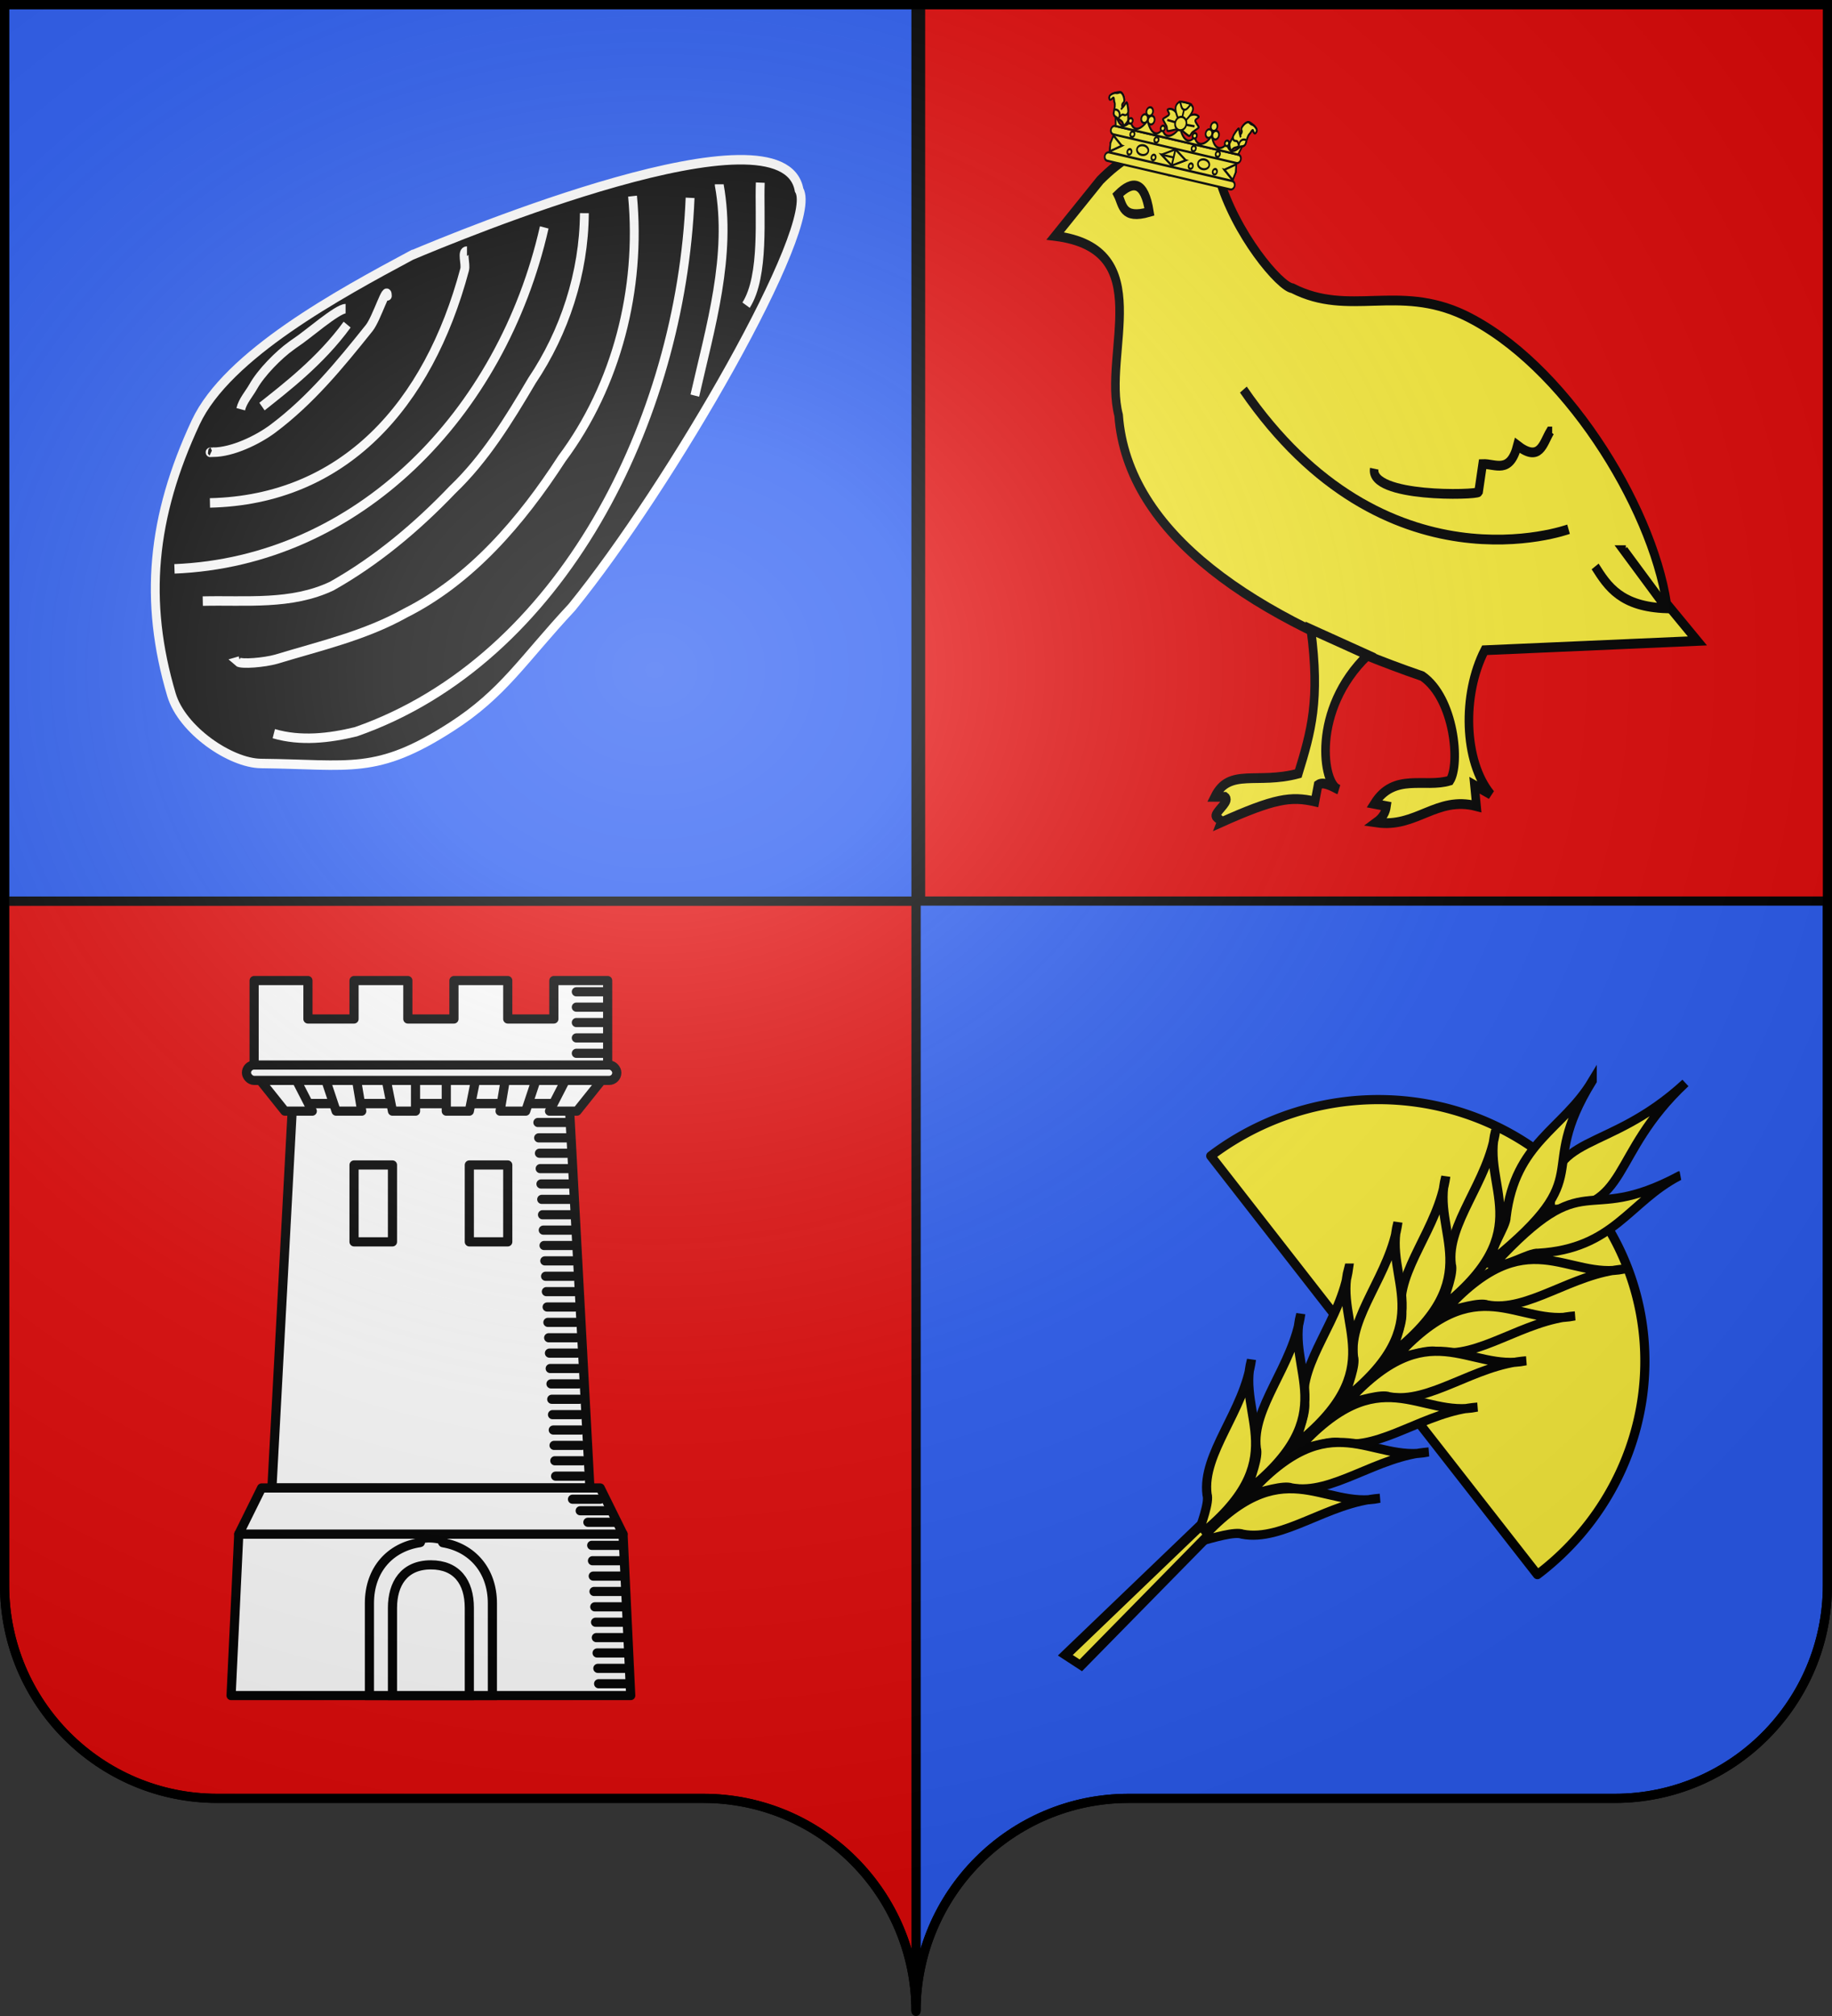 <svg xmlns="http://www.w3.org/2000/svg" xmlns:xlink="http://www.w3.org/1999/xlink" width="600" height="660" version="1.0"><rect width="100%" height="100%" fill="#333333" stroke="none"/><desc>Flag of Canton of Valais (Wallis)</desc><defs><radialGradient xlink:href="#a" id="j" cx="285.186" cy="200.448" r="300" fx="285.186" fy="200.448" gradientTransform="matrix(1.551 0 0 1.35 -227.894 -51.264)" gradientUnits="userSpaceOnUse"/><linearGradient id="a"><stop offset="0" style="stop-color:white;stop-opacity:.314"/><stop offset=".19" style="stop-color:white;stop-opacity:.251"/><stop offset=".6" style="stop-color:#6b6b6b;stop-opacity:.125"/><stop offset="1" style="stop-color:black;stop-opacity:.125"/></linearGradient></defs><g style="opacity:1;display:inline"><path d="M301.5 1.5V295H600V1.5Z" style="display:inline;overflow:visible;visibility:visible;opacity:1;fill:#e20909;fill-opacity:1;fill-rule:nonzero;stroke:#000;stroke-width:3;stroke-linecap:butt;stroke-linejoin:miter;stroke-miterlimit:4;stroke-dasharray:none;stroke-dashoffset:0;stroke-opacity:1;marker:none;marker-start:none;marker-mid:none;marker-end:none"/><path d="M300 295v363.5c0-38.504 31.21-69.75 69.656-69.75h159.188c38.447 0 69.656-31.246 69.656-69.75V295z" style="opacity:1;fill:#2b5df2;fill-opacity:1;fill-rule:nonzero;stroke:#000;stroke-width:3;stroke-linecap:butt;stroke-linejoin:miter;marker:none;marker-start:none;marker-mid:none;marker-end:none;stroke-miterlimit:4;stroke-dasharray:none;stroke-dashoffset:0;stroke-opacity:1;visibility:visible;display:inline;overflow:visible"/><path d="M1.5 295v224c0 38.504 31.21 69.75 69.656 69.75h159.188c38.447 0 69.656 31.246 69.656 69.75V295z" style="opacity:1;fill:#e20909;fill-opacity:1;fill-rule:nonzero;stroke:#000;stroke-width:3;stroke-linecap:butt;stroke-linejoin:miter;marker:none;marker-start:none;marker-mid:none;marker-end:none;stroke-miterlimit:4;stroke-dasharray:none;stroke-dashoffset:0;stroke-opacity:1;visibility:visible;display:inline;overflow:visible"/><path d="M1.5 1.5V295H300V1.5z" style="opacity:1;fill:#2b5df2;fill-opacity:1;fill-rule:nonzero;stroke:#000;stroke-width:3;stroke-linecap:butt;stroke-linejoin:miter;marker:none;marker-start:none;marker-mid:none;marker-end:none;stroke-miterlimit:4;stroke-dasharray:none;stroke-dashoffset:0;stroke-opacity:1;visibility:visible;display:inline;overflow:visible"/><g style="fill:#fcef3c;stroke:#000;stroke-width:3;stroke-miterlimit:4;stroke-dasharray:none;stroke-opacity:1"><g style="display:inline;fill:#fcef3c;stroke:#000;stroke-width:3;stroke-miterlimit:4;stroke-dasharray:none;stroke-opacity:1"><g style="display:inline;fill:#fcef3c;fill-opacity:1;stroke:#000;stroke-width:4.159;stroke-miterlimit:4;stroke-dasharray:none;stroke-opacity:1"><g style="fill:#fcef3c;fill-opacity:1;stroke:#000;stroke-width:7.578;stroke-miterlimit:4;stroke-dasharray:none;stroke-opacity:1"><path d="M-660.769 4.647c34.904-30.75 69.808-38.942 104.712-2.498 14.466 44.262 53.983 85.294 64.994 86.384 49.947 22.46 93.168-3.465 151.652 20.826 87.614 37.073 165.36 147.073 178.732 223.867l27.081 28.886-187.76 7.222c-20.02 34.231-18.693 86.105 5.417 111.933l-14.443-7.221 1.805 16.248c-35.55-8.172-53.052 17.242-88.464 12.638 5.897-3.8 8.307-8.098 9.027-12.638l-10.832-1.805c17.443-24.51 44.533-12.036 66.8-18.054 9.267-12.635 4.068-63.627-24.305-80.964-147.077-44.55-260.441-109.425-268.167-202.48-14.371-48.48 35.245-128.955-55.967-139.014Z" style="fill:#fcef3c;fill-opacity:1;fill-rule:evenodd;stroke:#000;stroke-width:7.578;stroke-linecap:butt;stroke-linejoin:miter;stroke-miterlimit:4;stroke-dasharray:none;stroke-opacity:1" transform="matrix(.371 0 0 .422 605.478 57.015)"/><path d="M-534.392 167.132c125.218 160.353 287.055 108.322 287.055 108.322" style="fill:#fcef3c;fill-opacity:1;fill-rule:evenodd;stroke:#000;stroke-width:7.578;stroke-linecap:butt;stroke-linejoin:miter;stroke-miterlimit:4;stroke-dasharray:none;stroke-opacity:1" transform="matrix(.371 0 0 .422 605.478 57.015)"/><path d="M-418.848 228.514c-4.223 22.686 90.581 20.543 92.074 18.054l3.611-21.664c11.108-.428 24.043 8.281 30.692-14.443 19.936 13.569 22.61-1.634 28.886-10.833h1.805M-223.867 304.34c11.275 15.727 22.926 31.265 63.188 32.497l-37.913-45.134h1.806M-474.815 353.086c8.289 55.057.295 79.283-11.114 111.933-36.7 8.624-60.931-4.65-73.739 18.054h9.027c4.706 2.86-5.335 9.096-7.918 13.899-1.37 2.55 5.352 3.497 4.308 5.96 47.449-18.685 61.831-20.502 83.047-16.248l2.78-12.912c4.517-2.801 11.39.68 18.055 3.611-13.927-3.577-24.423-61.736 25.827-104.297zM-645.157 15.955c13.232-11.4 23.454-10.76 27.809 13.349-24.116 6.155-23.315-5.488-27.809-13.349z" style="fill:#fcef3c;fill-opacity:1;fill-rule:evenodd;stroke:#000;stroke-width:7.578;stroke-linecap:butt;stroke-linejoin:miter;stroke-miterlimit:4;stroke-dasharray:none;stroke-opacity:1" transform="matrix(.371 0 0 .422 605.478 57.015)"/></g></g></g></g><g style="stroke:#000;stroke-opacity:1;stroke-width:3;stroke-miterlimit:4;stroke-dasharray:none"><g style="stroke:#000;stroke-opacity:1;stroke-width:3;stroke-miterlimit:4;stroke-dasharray:none"><g style="stroke:#000;stroke-opacity:1;stroke-width:1.192;stroke-miterlimit:4;stroke-dasharray:none" transform="matrix(2.517 0 0 2.517 -118.056 156.33)"><path d="m84.972 81.428-2.687 50h41.375l-2.688-50z" style="fill:#fff;fill-rule:evenodd;stroke:#000;stroke-width:1.192;stroke-linecap:butt;stroke-linejoin:miter;stroke-miterlimit:4;stroke-opacity:1;stroke-dasharray:none"/><path d="m77.972 137.428-1 21h52l-1-21z" style="fill:#fff;fill-rule:evenodd;stroke:#000;stroke-width:1.192;stroke-linecap:butt;stroke-linejoin:round;stroke-miterlimit:4;stroke-opacity:1;stroke-dasharray:none"/><path d="M79.972 65.428v12h46v-12h-7v5h-6v-5h-7v5h-6v-5h-7v5h-6v-5z" style="fill:#fff;fill-opacity:1;fill-rule:evenodd;stroke:#000;stroke-width:1.192;stroke-linecap:round;stroke-linejoin:round;stroke-miterlimit:4;stroke-opacity:1;stroke-dasharray:none;stroke-dashoffset:0"/><path d="m79.972 77.428 5 3.988h36l5-3.988z" style="fill:#fff;fill-opacity:1;fill-rule:evenodd;stroke:#000;stroke-width:1.192;stroke-linecap:round;stroke-linejoin:round;stroke-miterlimit:4;stroke-opacity:1;stroke-dasharray:none"/><path id="b" d="m79.972 77.416 4 5h3.566l-2.566-5z" style="fill:#fff;fill-rule:evenodd;stroke:#000;stroke-width:1.192;stroke-linecap:round;stroke-linejoin:round;stroke-miterlimit:4;stroke-opacity:1;stroke-dasharray:none"/><use xlink:href="#b" width="1" height="1" style="stroke:#000;stroke-opacity:1;stroke-width:1.192;stroke-miterlimit:4;stroke-dasharray:none" transform="matrix(-1 0 0 1 205.945 0)"/><path id="c" d="m88.972 77.416 1.667 5h3.333l-.833-5z" style="fill:#fff;fill-rule:evenodd;stroke:#000;stroke-width:1.192;stroke-linecap:round;stroke-linejoin:round;stroke-miterlimit:4;stroke-opacity:1;stroke-dasharray:none"/><use xlink:href="#c" width="1" height="1" style="stroke:#000;stroke-opacity:1;stroke-width:1.192;stroke-miterlimit:4;stroke-dasharray:none" transform="matrix(-1 0 0 1 205.945 0)"/><path id="d" d="M96.972 77.416h4v5h-3z" style="fill:#fff;fill-rule:evenodd;stroke:#000;stroke-width:1.192;stroke-linecap:butt;stroke-linejoin:round;stroke-miterlimit:4;stroke-opacity:1;stroke-dasharray:none"/><use xlink:href="#d" width="1" height="1" style="stroke:#000;stroke-opacity:1;stroke-width:1.192;stroke-miterlimit:4;stroke-dasharray:none" transform="matrix(-1 0 0 1 205.945 0)"/><rect width="48.191" height="2" x="78.972" y="76.416" ry="1" style="fill:#fff;fill-opacity:1;fill-rule:evenodd;stroke:#000;stroke-width:1.192;stroke-linecap:round;stroke-linejoin:round;stroke-miterlimit:4;stroke-opacity:1;stroke-dasharray:none;stroke-dashoffset:0"/><path id="e" d="M92.972 89.416h5v10h-5z" style="fill:#fff;fill-opacity:1;fill-rule:evenodd;stroke:#000;stroke-width:1.192;stroke-linecap:round;stroke-linejoin:round;stroke-miterlimit:4;stroke-opacity:1;stroke-dasharray:none;stroke-dashoffset:0"/><use xlink:href="#e" width="1" height="1" x="15" style="stroke:#000;stroke-opacity:1;stroke-width:1.192;stroke-miterlimit:4;stroke-dasharray:none"/><path id="f" d="M121.898 66.89h3.6" style="fill:none;stroke:#000;stroke-width:1.192;stroke-linecap:round;stroke-linejoin:miter;stroke-opacity:1;stroke-miterlimit:4;stroke-dasharray:none"/><use xlink:href="#f" width="1" height="1" y="2" style="stroke:#000;stroke-opacity:1;stroke-width:1.192;stroke-miterlimit:4;stroke-dasharray:none"/><use xlink:href="#f" width="1" height="1" y="4" style="stroke:#000;stroke-opacity:1;stroke-width:1.192;stroke-miterlimit:4;stroke-dasharray:none"/><use xlink:href="#f" width="1" height="1" y="6" style="stroke:#000;stroke-opacity:1;stroke-width:1.192;stroke-miterlimit:4;stroke-dasharray:none"/><use xlink:href="#f" width="1" height="1" y="8" style="stroke:#000;stroke-opacity:1;stroke-width:1.192;stroke-miterlimit:4;stroke-dasharray:none"/><path d="M101.556 138.084c-.194.016.203.42.014.449-3.865.574-6.598 3.485-6.598 7.895v12h16v-12c0-4.293-2.659-7.255-6.44-7.878-.127-.02.11-.386-.02-.401-1.131-.231-1.977-.34-2.955-.065z" style="fill:#fff;fill-opacity:1;fill-rule:evenodd;stroke:#000;stroke-width:1.192;stroke-miterlimit:4;stroke-opacity:1;stroke-dasharray:none"/><path d="M97.972 147.022v11.406h10v-11.406c0-3.372-1.648-5.592-5-5.594-3.5 0-5 2.478-5 5.594z" style="fill:#fff;fill-opacity:1;fill-rule:evenodd;stroke:#000;stroke-width:1.192;stroke-miterlimit:4;stroke-opacity:1;stroke-dasharray:none"/><g id="h" style="stroke:#000;stroke-opacity:1;stroke-width:1.192;stroke-miterlimit:4;stroke-dasharray:none" transform="translate(-262.028 -409.947)"><use xlink:href="#f" id="g" width="1" height="1" x="-5" y="17" style="stroke:#000;stroke-opacity:1;stroke-width:1.192;stroke-miterlimit:4;stroke-dasharray:none" transform="translate(262.028 409.947)"/><use xlink:href="#g" width="1" height="1" x=".1" y="2" style="stroke:#000;stroke-opacity:1;stroke-width:1.192;stroke-miterlimit:4;stroke-dasharray:none"/><use xlink:href="#g" width="1" height="1" x=".2" y="4" style="stroke:#000;stroke-opacity:1;stroke-width:1.192;stroke-miterlimit:4;stroke-dasharray:none"/><use xlink:href="#g" width="1" height="1" x=".3" y="6" style="stroke:#000;stroke-opacity:1;stroke-width:1.192;stroke-miterlimit:4;stroke-dasharray:none"/><use xlink:href="#g" width="1" height="1" x=".4" y="8" style="stroke:#000;stroke-opacity:1;stroke-width:1.192;stroke-miterlimit:4;stroke-dasharray:none"/></g><use xlink:href="#h" width="1" height="1" x=".5" y="10" style="stroke:#000;stroke-opacity:1;stroke-width:1.192;stroke-miterlimit:4;stroke-dasharray:none"/><use xlink:href="#h" width="1" height="1" x="1" y="20" style="stroke:#000;stroke-opacity:1;stroke-width:1.192;stroke-miterlimit:4;stroke-dasharray:none"/><use xlink:href="#h" width="1" height="1" x="1.5" y="30" style="stroke:#000;stroke-opacity:1;stroke-width:1.192;stroke-miterlimit:4;stroke-dasharray:none"/><use xlink:href="#h" width="1" height="1" x="2" y="40" style="stroke:#000;stroke-opacity:1;stroke-width:1.192;stroke-miterlimit:4;stroke-dasharray:none"/><path d="m80.941 131.428-2.969 6h50l-2.968-6H80.94" style="fill:#fff;fill-rule:evenodd;stroke:#000;stroke-width:1.192;stroke-linecap:round;stroke-linejoin:round;stroke-miterlimit:4;stroke-opacity:1;stroke-dasharray:none"/><use xlink:href="#h" width="1" height="1" x="7" y="55" style="stroke:#000;stroke-opacity:1;stroke-width:1.192;stroke-miterlimit:4;stroke-dasharray:none"/><use xlink:href="#h" width="1" height="1" x="7.5" y="65" style="stroke:#000;stroke-opacity:1;stroke-width:1.192;stroke-miterlimit:4;stroke-dasharray:none"/><use xlink:href="#f" id="i" width="1" height="1" x="-.5" y="66" style="stroke:#000;stroke-opacity:1;stroke-width:1.192;stroke-miterlimit:4;stroke-dasharray:none"/><use xlink:href="#i" width="1" height="1" x="1" y="1.5" style="stroke:#000;stroke-opacity:1;stroke-width:1.192;stroke-miterlimit:4;stroke-dasharray:none"/><use xlink:href="#i" width="1" height="1" x="2" y="3" style="stroke:#000;stroke-opacity:1;stroke-width:1.192;stroke-miterlimit:4;stroke-dasharray:none"/></g></g></g><path d="M-204.593 357.364a88.931 86.726 0 0 1 54.852-164.998l-27.386 82.511z" style="fill:#fcef3c;fill-opacity:1;stroke:#000;stroke-width:3;stroke-linecap:round;stroke-linejoin:round;stroke-miterlimit:4;stroke-opacity:1;stroke-dasharray:none" transform="scale(-1 1)rotate(19.582 -812.237 -429.672)"/><g style="stroke:#000;stroke-opacity:1;stroke-width:3;stroke-miterlimit:4;stroke-dasharray:none"><g style="display:inline;stroke:#000;stroke-opacity:1;stroke-width:3;stroke-miterlimit:4;stroke-dasharray:none"><g style="fill:#fcef3c;fill-opacity:1;stroke:#000;stroke-width:3.343;stroke-miterlimit:4;stroke-opacity:1;stroke-dasharray:none;display:inline"><g style="fill:#fcef3c;fill-opacity:1;stroke:#000;stroke-width:2.569;stroke-miterlimit:4;stroke-opacity:1;stroke-dasharray:none"><path d="M1236.49 151.036c-19.492 22.086-11.329 38.487-33.552 37.355-1.55-22.515 14.378-16.025 33.552-37.355z" style="fill:#fcef3c;fill-opacity:1;fill-rule:evenodd;stroke:#000;stroke-width:2.569;stroke-linecap:butt;stroke-linejoin:miter;stroke-miterlimit:4;stroke-opacity:1;stroke-dasharray:none;display:inline" transform="matrix(.013 -1.164 -1.172 .062 712.932 1784.454)"/><g style="fill:#fcef3c;fill-opacity:1;stroke:#000;stroke-width:2.569;stroke-miterlimit:4;stroke-opacity:1;stroke-dasharray:none"><path d="M1210.439 152.46c-13.245 27.249 5.454 25.133-22.223 51.588-1.133-3.377 2.916-9.587 2.551-12.342.138-21.16 13.048-25.216 19.672-39.246zM1185.042 167.54c-2.531 16.137 15.772 27.116-9.524 50.397.91-4.095 2.412-9.997 1.461-12.117-2.788-11.344 7.74-23.86 8.063-38.28z" style="fill:#fcef3c;fill-opacity:1;fill-rule:evenodd;stroke:#000;stroke-width:2.569;stroke-linecap:butt;stroke-linejoin:miter;stroke-miterlimit:4;stroke-opacity:1;stroke-dasharray:none;display:inline" transform="matrix(.013 -1.164 -1.172 .062 712.932 1784.454)"/><path d="M1172.578 181.23c-2.53 16.138 15.772 27.117-9.524 50.397.91-4.095 2.412-9.997 1.461-12.117-2.788-11.344 7.74-23.86 8.063-38.28z" style="fill:#fcef3c;fill-opacity:1;fill-rule:evenodd;stroke:#000;stroke-width:2.569;stroke-linecap:butt;stroke-linejoin:miter;stroke-miterlimit:4;stroke-opacity:1;stroke-dasharray:none;display:inline" transform="matrix(.013 -1.164 -1.172 .062 712.932 1784.454)"/><path d="M1160.673 194.722c-2.53 16.138 15.772 27.117-9.524 50.397.91-4.095 2.412-9.997 1.461-12.117-2.788-11.344 7.74-23.86 8.063-38.28z" style="fill:#fcef3c;fill-opacity:1;fill-rule:evenodd;stroke:#000;stroke-width:2.569;stroke-linecap:butt;stroke-linejoin:miter;stroke-miterlimit:4;stroke-opacity:1;stroke-dasharray:none;display:inline" transform="matrix(.013 -1.164 -1.172 .062 712.932 1784.454)"/><path d="M1148.372 208.214c-2.531 16.138 15.772 27.117-9.524 50.397.91-4.095 2.412-9.997 1.46-12.117-2.787-11.344 7.74-23.86 8.064-38.28z" style="fill:#fcef3c;fill-opacity:1;fill-rule:evenodd;stroke:#000;stroke-width:2.569;stroke-linecap:butt;stroke-linejoin:miter;stroke-miterlimit:4;stroke-opacity:1;stroke-dasharray:none;display:inline" transform="matrix(.013 -1.164 -1.172 .062 712.932 1784.454)"/><path d="M1136.467 221.706c-2.531 16.138 15.772 27.117-9.524 50.397.91-4.095 2.412-9.997 1.461-12.117-2.788-11.344 7.74-23.86 8.063-38.28z" style="fill:#fcef3c;fill-opacity:1;fill-rule:evenodd;stroke:#000;stroke-width:2.569;stroke-linecap:butt;stroke-linejoin:miter;stroke-miterlimit:4;stroke-opacity:1;stroke-dasharray:none;display:inline" transform="matrix(.013 -1.164 -1.172 .062 712.932 1784.454)"/><path d="M1124.165 235.198c-2.53 16.138 15.773 27.117-9.524 50.397.91-4.095 2.412-9.996 1.461-12.117-2.788-11.344 7.74-23.86 8.063-38.28z" style="fill:#fcef3c;fill-opacity:1;fill-rule:evenodd;stroke:#000;stroke-width:2.569;stroke-linecap:butt;stroke-linejoin:miter;stroke-miterlimit:4;stroke-opacity:1;stroke-dasharray:none;display:inline" transform="matrix(.013 -1.164 -1.172 .062 712.932 1784.454)"/></g><g style="fill:#fcef3c;fill-opacity:1;stroke:#000;stroke-width:2.569;stroke-miterlimit:4;stroke-opacity:1;stroke-dasharray:none;display:inline"><path d="M1210.439 152.46c-13.245 27.249 5.454 25.133-22.223 51.588-1.133-3.377 2.916-9.587 2.551-12.342.138-21.16 13.048-25.216 19.672-39.246zM1185.042 167.54c-2.531 16.137 15.772 27.116-9.524 50.397.91-4.095 2.412-9.997 1.461-12.117-2.788-11.344 7.74-23.86 8.063-38.28z" style="fill:#fcef3c;fill-opacity:1;fill-rule:evenodd;stroke:#000;stroke-width:2.569;stroke-linecap:butt;stroke-linejoin:miter;stroke-miterlimit:4;stroke-opacity:1;stroke-dasharray:none;display:inline" transform="matrix(1.164 .06 -.135 1.165 -866.907 103.682)"/><path d="M1172.578 181.23c-2.53 16.138 15.772 27.117-9.524 50.397.91-4.095 2.412-9.997 1.461-12.117-2.788-11.344 7.74-23.86 8.063-38.28z" style="fill:#fcef3c;fill-opacity:1;fill-rule:evenodd;stroke:#000;stroke-width:2.569;stroke-linecap:butt;stroke-linejoin:miter;stroke-miterlimit:4;stroke-opacity:1;stroke-dasharray:none;display:inline" transform="matrix(1.164 .06 -.135 1.165 -866.907 103.682)"/><path d="M1160.673 194.722c-2.53 16.138 15.772 27.117-9.524 50.397.91-4.095 2.412-9.997 1.461-12.117-2.788-11.344 7.74-23.86 8.063-38.28z" style="fill:#fcef3c;fill-opacity:1;fill-rule:evenodd;stroke:#000;stroke-width:2.569;stroke-linecap:butt;stroke-linejoin:miter;stroke-miterlimit:4;stroke-opacity:1;stroke-dasharray:none;display:inline" transform="matrix(1.164 .06 -.135 1.165 -866.907 103.682)"/><path d="M1148.372 208.214c-2.531 16.138 15.772 27.117-9.524 50.397.91-4.095 2.412-9.997 1.46-12.117-2.787-11.344 7.74-23.86 8.064-38.28z" style="fill:#fcef3c;fill-opacity:1;fill-rule:evenodd;stroke:#000;stroke-width:2.569;stroke-linecap:butt;stroke-linejoin:miter;stroke-miterlimit:4;stroke-opacity:1;stroke-dasharray:none;display:inline" transform="matrix(1.164 .06 -.135 1.165 -866.907 103.682)"/><path d="M1136.467 221.706c-2.531 16.138 15.772 27.117-9.524 50.397.91-4.095 2.412-9.997 1.461-12.117-2.788-11.344 7.74-23.86 8.063-38.28z" style="fill:#fcef3c;fill-opacity:1;fill-rule:evenodd;stroke:#000;stroke-width:2.569;stroke-linecap:butt;stroke-linejoin:miter;stroke-miterlimit:4;stroke-opacity:1;stroke-dasharray:none;display:inline" transform="matrix(1.164 .06 -.135 1.165 -866.907 103.682)"/><path d="M1124.165 235.198c-2.53 16.138 15.773 27.117-9.524 50.397.91-4.095 2.412-9.996 1.461-12.117-2.788-11.344 7.74-23.86 8.063-38.28z" style="fill:#fcef3c;fill-opacity:1;fill-rule:evenodd;stroke:#000;stroke-width:2.569;stroke-linecap:butt;stroke-linejoin:miter;stroke-miterlimit:4;stroke-opacity:1;stroke-dasharray:none;display:inline" transform="matrix(1.164 .06 -.135 1.165 -866.907 103.682)"/></g></g><path d="m1113.644 308.301-1.207 74.045-6.035-1.795 3.017-72.025z" style="fill:#fcef3c;fill-opacity:1;fill-rule:evenodd;stroke:#000;stroke-width:3.343;stroke-linecap:butt;stroke-linejoin:miter;stroke-miterlimit:4;stroke-opacity:1;stroke-dasharray:none" transform="matrix(-.66 -.715 -.608 .561 1315.583 1122.794)"/></g></g></g><g style="stroke:#fff;stroke-opacity:1;stroke-width:1.689;stroke-miterlimit:4;stroke-dasharray:none"><g style="stroke:#fff;stroke-opacity:1;stroke-width:1.689;stroke-miterlimit:4;stroke-dasharray:none"><g style="stroke:#fff;stroke-opacity:1;stroke-width:1.41;stroke-miterlimit:4;stroke-dasharray:none"><path d="M-146.574 411.461c11.388 5.694 29.334 14.751 34.372 24.827 7.036 14.072 8.295 26.568 3.865 40.494-1.682 5.285-9.43 10.18-14.259 10.228-14.328.142-18.373 1.739-30.351-5.448-8.306-4.984-11.36-9.934-19.204-17.777-15.683-17.98-39.676-56.772-36.212-62.054 2.561-13.279 54.559 6.89 61.789 9.73z" style="fill:#000;fill-rule:evenodd;stroke:#fff;stroke-width:1.41;stroke-linecap:butt;stroke-linejoin:miter;stroke-opacity:1;stroke-miterlimit:4;stroke-dasharray:none" transform="matrix(-2.055 0 0 2.202 -166.479 -822.444)"/><path d="M-142.743 417.487q0 .252 0 0c0-1.86 1.68 3.363 2.89 4.775 4.723 5.51 9.349 10.767 15.33 14.953 2.434 1.704 6.5 3.518 9.55 3.518 1.13 0-.168.084.25-.125M-155.434 410.828c.93 0 .121 1.87.377 2.764 5.78 20.195 19.28 34.222 40.586 34.68" style="fill:none;stroke:#fff;stroke-width:1.41;stroke-linecap:butt;stroke-linejoin:miter;stroke-opacity:1;stroke-miterlimit:4;stroke-dasharray:none" transform="matrix(-2.055 0 0 2.202 -166.479 -822.444)"/><path d="M-167.748 407.31c6.775 27.846 29.777 49.672 58.931 50.764" style="fill:none;stroke:#fff;stroke-width:1.41;stroke-linecap:butt;stroke-linejoin:miter;stroke-opacity:1;stroke-miterlimit:4;stroke-dasharray:none" transform="matrix(-2.055 0 0 2.202 -166.479 -822.444)"/><path d="M-174.145 405.192c.066 8.909 3.167 17.696 8.355 24.9 3.663 5.8 7.483 11.604 12.641 16.201 5.736 5.6 12.147 10.606 19.257 14.337 6.458 2.863 13.702 2.084 20.564 2.238" style="fill:none;stroke:#fff;stroke-width:1.41;stroke-linecap:butt;stroke-linejoin:miter;stroke-miterlimit:4;stroke-dasharray:none;stroke-opacity:1" transform="matrix(-2.055 0 0 2.202 -166.479 -822.444)"/><path d="M-181.822 402.66c-1.395 13.801 2.542 28.14 11.244 39.004 6.485 9.35 14.51 18.082 24.966 22.984 6.456 3.371 13.646 4.889 20.602 6.863 1.738.464 5.584.812 6.116.354l-.184-.05-.168-.045M-136.09 419.39c1.321 0 6.195 3.994 7.917 5.027.259.155.502.335.754.502 2.003 1.336 4.808 3.993 6.031 6.032.658 1.097 1.696 2.134 2.01 3.392M-136.335 421.76c4.24 5.449 9.941 9.489 13.57 12.188M-195.644 400.901v.126c-2.025 10.445 1.422 21.113 3.896 31.288M-202.178 400.65c.201 4.866-.722 13.842 2.262 18.22" style="fill:none;stroke:#fff;stroke-width:1.41;stroke-linecap:butt;stroke-linejoin:miter;stroke-opacity:1;stroke-miterlimit:4;stroke-dasharray:none" transform="matrix(-2.055 0 0 2.202 -166.479 -822.444)"/><path d="M-190.994 402.912c1.452 32.968 20.483 68.704 53.264 79.381 4.272.97 8.803 1.452 13.081.283" style="fill:none;stroke:#fff;stroke-width:1.41;stroke-linecap:butt;stroke-linejoin:miter;stroke-miterlimit:4;stroke-dasharray:none;stroke-opacity:1" transform="matrix(-2.055 0 0 2.202 -166.479 -822.444)"/></g></g></g><path d="M157.028 137.315h114.638V112.55H157.028M156.776 112.506H272.42c3.499 0 6.316-2.592 6.316-5.812s-2.817-5.813-6.316-5.813H156.776M156.776 149.108H272.42c3.499 0 6.316-2.592 6.316-5.812s-2.817-5.812-6.316-5.812H156.776" style="fill:#fcef3c;fill-opacity:1;fill-rule:evenodd;stroke:#000;stroke-width:3;stroke-linecap:round;stroke-linejoin:round;stroke-miterlimit:4;stroke-dasharray:none;stroke-opacity:1" transform="matrix(.176 .041 -.055 .236 363.172 15.658)"/><path d="M158.91 137.315H44.27V112.55H158.91M159.162 112.506H43.517c-3.5 0-6.316-2.592-6.316-5.812s2.817-5.813 6.316-5.813h115.645M159.162 149.108H43.517c-3.5 0-6.316-2.592-6.316-5.812s2.817-5.812 6.316-5.812h115.645" style="fill:#fcef3c;fill-opacity:1;fill-rule:evenodd;stroke:#000;stroke-width:3;stroke-linecap:round;stroke-linejoin:round;stroke-miterlimit:4;stroke-dasharray:none;stroke-opacity:1" transform="matrix(.176 .041 -.055 .236 363.172 15.658)"/><g style="fill:#fcef3c;fill-opacity:1;stroke:#000;stroke-width:1.342;stroke-miterlimit:4;stroke-dasharray:none;stroke-opacity:1"><path d="M34.01 48.626c0 .921-.775 1.668-1.732 1.668s-1.733-.747-1.733-1.668c0-.922.776-1.669 1.733-1.669s1.733.747 1.733 1.669z" style="fill:#fcef3c;fill-opacity:1;fill-rule:evenodd;stroke:#000;stroke-width:1.342;stroke-linecap:butt;stroke-linejoin:miter;stroke-miterlimit:4;stroke-dasharray:none;stroke-opacity:1" transform="matrix(.395 .092 -.123 .527 392.073 21.865)"/><path d="M34.01 48.626c0 .921-.775 1.668-1.732 1.668s-1.733-.747-1.733-1.668c0-.922.776-1.669 1.733-1.669s1.733.747 1.733 1.669z" style="fill:#fcef3c;fill-opacity:1;fill-rule:evenodd;stroke:#000;stroke-width:1.342;stroke-linecap:butt;stroke-linejoin:miter;stroke-miterlimit:4;stroke-dasharray:none;stroke-opacity:1" transform="matrix(.395 .092 -.123 .527 384.183 20.028)"/><path d="M34.01 48.626c0 .921-.775 1.668-1.732 1.668s-1.733-.747-1.733-1.668c0-.922.776-1.669 1.733-1.669s1.733.747 1.733 1.669z" style="fill:#fcef3c;fill-opacity:1;fill-rule:evenodd;stroke:#000;stroke-width:1.342;stroke-linecap:butt;stroke-linejoin:miter;stroke-miterlimit:4;stroke-dasharray:none;stroke-opacity:1" transform="matrix(.395 .092 -.123 .527 371.992 17.19)"/><path d="M34.01 48.626c0 .921-.775 1.668-1.732 1.668s-1.733-.747-1.733-1.668c0-.922.776-1.669 1.733-1.669s1.733.747 1.733 1.669z" style="fill:#fcef3c;fill-opacity:1;fill-rule:evenodd;stroke:#000;stroke-width:1.342;stroke-linecap:butt;stroke-linejoin:miter;stroke-miterlimit:4;stroke-dasharray:none;stroke-opacity:1" transform="matrix(.395 .092 -.123 .527 364.101 15.353)"/></g><g style="fill:#fcef3c;fill-opacity:1;stroke:#000;stroke-width:1.342;stroke-miterlimit:4;stroke-dasharray:none;stroke-opacity:1"><path d="M34.01 48.626c0 .921-.775 1.668-1.732 1.668s-1.733-.747-1.733-1.668c0-.922.776-1.669 1.733-1.669s1.733.747 1.733 1.669z" style="fill:#fcef3c;fill-opacity:1;fill-rule:evenodd;stroke:#000;stroke-width:1.342;stroke-linecap:butt;stroke-linejoin:miter;stroke-miterlimit:4;stroke-dasharray:none;stroke-opacity:1" transform="matrix(.395 .092 -.123 .527 391.108 27.629)"/><path d="M34.01 48.626c0 .921-.775 1.668-1.732 1.668s-1.733-.747-1.733-1.668c0-.922.776-1.669 1.733-1.669s1.733.747 1.733 1.669z" style="fill:#fcef3c;fill-opacity:1;fill-rule:evenodd;stroke:#000;stroke-width:1.342;stroke-linecap:butt;stroke-linejoin:miter;stroke-miterlimit:4;stroke-dasharray:none;stroke-opacity:1" transform="matrix(.395 .092 -.123 .527 383.217 25.792)"/><path d="M34.01 48.626c0 .921-.775 1.668-1.732 1.668s-1.733-.747-1.733-1.668c0-.922.776-1.669 1.733-1.669s1.733.747 1.733 1.669z" style="fill:#fcef3c;fill-opacity:1;fill-rule:evenodd;stroke:#000;stroke-width:1.342;stroke-linecap:butt;stroke-linejoin:miter;stroke-miterlimit:4;stroke-dasharray:none;stroke-opacity:1" transform="matrix(.395 .092 -.123 .527 371.026 22.953)"/><path d="M34.01 48.626c0 .921-.775 1.668-1.732 1.668s-1.733-.747-1.733-1.668c0-.922.776-1.669 1.733-1.669s1.733.747 1.733 1.669z" style="fill:#fcef3c;fill-opacity:1;fill-rule:evenodd;stroke:#000;stroke-width:1.342;stroke-linecap:butt;stroke-linejoin:miter;stroke-miterlimit:4;stroke-dasharray:none;stroke-opacity:1" transform="matrix(.395 .092 -.123 .527 363.136 21.116)"/></g><path d="M112.08 124.236c0 3.638-4.669 6.587-10.428 6.587s-10.427-2.95-10.427-6.587c0-3.639 4.668-6.588 10.427-6.588 5.76 0 10.428 2.95 10.428 6.588zM225.533 124.236c0 3.638-4.668 6.587-10.427 6.587s-10.427-2.95-10.427-6.587c0-3.639 4.668-6.588 10.427-6.588s10.427 2.95 10.427 6.588z" style="fill:#fcef3c;fill-opacity:1;fill-rule:evenodd;stroke:#000;stroke-width:3;stroke-linecap:butt;stroke-linejoin:miter;stroke-miterlimit:4;stroke-dasharray:none;stroke-opacity:1" transform="matrix(.176 .041 -.055 .236 363.172 15.658)"/><g style="fill:#fcef3c;fill-opacity:1;fill-rule:nonzero;stroke:#000;stroke-width:4.392;stroke-miterlimit:4;stroke-dasharray:none;stroke-opacity:1"><path d="m274.894 205.044-30.54 17.384-30.539-17.384 30.539-17.386z" style="fill:#fcef3c;fill-opacity:1;stroke:#000;stroke-width:4.392;stroke-miterlimit:4;stroke-dasharray:none;stroke-opacity:1" transform="matrix(.129 .03 -.035 .151 360.018 13.254)"/><path d="m274.894 205.044-30.54 17.384-30.539-17.384z" style="fill:#fcef3c;fill-opacity:1;stroke:#000;stroke-width:4.392;stroke-miterlimit:4;stroke-dasharray:none;stroke-opacity:1" transform="matrix(.129 .03 -.035 .151 360.018 13.254)"/><path d="m274.894 205.044-30.54 17.384v-34.77z" style="fill:#fcef3c;fill-opacity:1;stroke:#000;stroke-width:4.392;stroke-miterlimit:4;stroke-dasharray:none;stroke-opacity:1" transform="matrix(.129 .03 -.035 .151 360.018 13.254)"/></g><g style="fill:#fcef3c;fill-opacity:1;stroke:#000;stroke-width:1.342;stroke-miterlimit:4;stroke-dasharray:none;stroke-opacity:1"><path d="M24.287 51.166 16 56.006l-1.004-4.84L16 46.325z" style="fill:#fcef3c;fill-opacity:1;fill-rule:nonzero;stroke:#000;stroke-width:1.342;stroke-miterlimit:4;stroke-dasharray:none;stroke-opacity:1" transform="matrix(.395 .092 -.123 .527 364.053 18.516)"/><path d="M14.996 51.166h9.29L16 56.006z" style="fill:#fcef3c;fill-opacity:1;fill-rule:nonzero;stroke:#000;stroke-width:1.342;stroke-miterlimit:4;stroke-dasharray:none;stroke-opacity:1" transform="matrix(.395 .092 -.123 .527 364.053 18.516)"/><path d="M24.287 51.166 16 56.006l-1.004-4.84L16 46.325z" style="fill:#fcef3c;fill-opacity:1;fill-rule:nonzero;stroke:#000;stroke-width:1.342;stroke-miterlimit:4;stroke-dasharray:none;stroke-opacity:1" transform="matrix(.395 .092 -.123 .527 364.053 18.516)"/></g><g style="fill:#fcef3c;fill-opacity:1;fill-rule:nonzero;stroke:#000;stroke-width:4.881;stroke-miterlimit:4;stroke-dasharray:none;stroke-opacity:1"><path d="M93.292 205.044 62.75 222.428l-3.701-17.384 3.701-17.386Z" style="fill:#fcef3c;fill-opacity:1;stroke:#000;stroke-width:4.881;stroke-miterlimit:4;stroke-dasharray:none;stroke-opacity:1" transform="matrix(-.107 -.025 -.034 .147 417.987 27.777)"/><path d="M59.049 205.044h34.243L62.75 222.428Z" style="fill:#fcef3c;fill-opacity:1;stroke:#000;stroke-width:4.881;stroke-miterlimit:4;stroke-dasharray:none;stroke-opacity:1" transform="matrix(-.107 -.025 -.034 .147 417.987 27.777)"/><path d="M93.292 205.044 62.75 222.428l-3.701-17.384 3.701-17.386Z" style="fill:#fcef3c;fill-opacity:1;stroke:#000;stroke-width:4.881;stroke-miterlimit:4;stroke-dasharray:none;stroke-opacity:1" transform="matrix(-.107 -.025 -.034 .147 417.987 27.777)"/></g><path d="M16.702 60.118h227.705l5.626-16.914c-13.02 16.73-20.742 18.204-29.87 6.162-8.43 11.745-20.615 10.89-29.87-6.162-7.716 16.513-23.356 19.131-29.869 6.162-5.94 12.666-19.4 9.122-29.53-7.182-9.542 16.304-23.095 19.848-30.209 7.182-6.219 12.382-18.629 10.645-29.87-6.162-9.548 15.877-20.852 19.081-29.87 6.162-8.833 12.335-18.611 10.274-29.869-6.162Z" style="fill:#fcef3c;fill-opacity:1;fill-rule:evenodd;stroke:#000;stroke-width:3;stroke-linecap:butt;stroke-linejoin:miter;stroke-miterlimit:4;stroke-dasharray:none;stroke-opacity:1" transform="matrix(.176 .041 -.055 .236 365.768 26.406)"/><g style="fill:#fcef3c;fill-opacity:1;stroke:#000;stroke-width:3;stroke-miterlimit:4;stroke-dasharray:none;stroke-opacity:1"><path d="M191.17 89.47c0 2.061-1.735 3.732-3.875 3.732s-3.874-1.67-3.874-3.731 1.735-3.731 3.874-3.731 3.875 1.67 3.875 3.73zM131.808 89.47c0 2.061-1.735 3.732-3.875 3.732s-3.874-1.67-3.874-3.731 1.734-3.731 3.874-3.731 3.875 1.67 3.875 3.73zM251.12 89.47c0 2.061-1.735 3.732-3.875 3.732s-3.874-1.67-3.874-3.731 1.734-3.731 3.874-3.731 3.874 1.67 3.874 3.73zM71.858 89.47c0 2.061-1.735 3.732-3.874 3.732s-3.875-1.67-3.875-3.731 1.735-3.731 3.875-3.731 3.874 1.67 3.874 3.73z" style="fill:#fcef3c;fill-opacity:1;fill-rule:evenodd;stroke:#000;stroke-width:3;stroke-linecap:butt;stroke-linejoin:miter;stroke-miterlimit:4;stroke-dasharray:none;stroke-opacity:1" transform="matrix(.176 .041 -.055 .236 363.234 15.672)"/></g><g style="fill:#fcef3c;fill-opacity:1;stroke:#000;stroke-width:3;stroke-miterlimit:4;stroke-dasharray:none;stroke-opacity:1"><path d="M126.639 45.541s-12.774 5.046-15.047 5.046-2.273-4.059-4.547-6.089-9.093-7.114-9.093-8.118 9.093-6.09 9.093-8.119-6.291-5.114-4.546-6.089c6.876-3.843 16.565-.254 22.208 6.982m-18.796 7.087 14.669.538M135.98 45.541s12.773 5.046 15.046 5.046 2.273-4.059 4.547-6.089 9.093-7.114 9.093-8.118-9.093-6.09-9.093-8.119 6.29-5.114 4.546-6.089c-6.876-3.843-16.565-.254-22.208 6.982m18.796 7.087-14.669.538" style="fill:#fcef3c;fill-opacity:1;fill-rule:evenodd;stroke:#000;stroke-width:3;stroke-linecap:butt;stroke-linejoin:miter;stroke-miterlimit:4;stroke-dasharray:none;stroke-opacity:1" transform="matrix(.176 .041 -.055 .236 365.635 26.375)"/><path d="M137.828 32.142c5.209-5.994 14.821-18.526 4.831-22.834-.321-.139-.438-.627-.935-.747-4.462-1.078-16.018-1.295-21.031-.071-1.022.25-1.29.73-1.703 1.087-8.42 7.262.134 15.336 6.335 22.565" style="fill:#fcef3c;fill-opacity:1;fill-rule:evenodd;stroke:#000;stroke-width:3;stroke-linecap:butt;stroke-linejoin:miter;stroke-miterlimit:4;stroke-dasharray:none;stroke-opacity:1" transform="matrix(.176 .041 -.055 .236 365.635 26.375)"/><path d="M119.23 9.625c3.482-4.186 4.555 7.96 12.227 7.96 7.389 0 8.295-12.192 11.51-7.992M131.315 17.536v13.573" style="fill:#fcef3c;fill-opacity:1;fill-rule:evenodd;stroke:#000;stroke-width:3;stroke-linecap:butt;stroke-linejoin:miter;stroke-miterlimit:4;stroke-dasharray:none;stroke-opacity:1" transform="matrix(.176 .041 -.055 .236 365.635 26.375)"/><path d="M141.527 36.869c.003 5.055-4.585 9.154-10.247 9.154s-10.252-4.1-10.248-9.154c-.003-5.056 4.586-9.155 10.248-9.155s10.25 4.1 10.247 9.155z" style="fill:#fcef3c;fill-opacity:1;fill-rule:evenodd;stroke:#000;stroke-width:3;stroke-linecap:butt;stroke-linejoin:miter;stroke-miterlimit:4;stroke-dasharray:none;stroke-dashoffset:10.755;stroke-opacity:1" transform="matrix(.176 .041 -.055 .236 365.635 26.375)"/></g><g style="fill:#fcef3c;fill-opacity:1;stroke:#000;stroke-width:3;stroke-miterlimit:4;stroke-dasharray:none;stroke-opacity:1"><g style="fill:#fcef3c;fill-opacity:1;stroke:#000;stroke-width:3;stroke-miterlimit:4;stroke-dasharray:none;stroke-opacity:1"><path d="M245.189 50.486s-4.823 1.436-6.631 2.512-3.416 4.306-4.22 4.306-5.224-5.562-5.224-8.432 3.215-8.432 3.215-10.764 5.224-12.02 6.43-12.02 4.019 7.535 5.224 7.535 2.412-4.126 1.809-4.844c-.603-.717-2.01-1.435-2.01-3.947s5.024-10.225 10.047-10.225 17.884 5.561 17.884 9.149-3.818 4.306-6.23.897c-2.41-3.409-3.415 3.23-5.425 5.203s-2.612 8.61-2.612 11.481c0 2.87-.603 4.664-2.612 5.92s-4.22 1.435-6.23 1.974c-2.009.538-3.214 1.255-3.415 1.255z" style="fill:#fcef3c;fill-opacity:1;fill-rule:evenodd;stroke:#000;stroke-width:3;stroke-linecap:butt;stroke-linejoin:miter;stroke-miterlimit:4;stroke-dasharray:none;stroke-opacity:1" transform="matrix(.176 .041 -.055 .236 365.095 26.13)"/><path d="M245.12 50.638s-4.823 1.435-6.631 2.511-3.416 4.306-4.22 4.306-5.224-5.562-5.224-8.432 3.215-8.432 3.215-10.764 5.224-12.02 6.43-12.02 4.019 7.535 5.224 7.535 2.412-4.126 1.809-4.844c-.603-.717-2.01-1.435-2.01-3.946s5.024-10.226 10.047-10.226c1.861 0 3.83 2.08 7.694 2.127 3.02.038 9.989 4.046 9.989 6.305 0 6.279-3.617 5.023-6.028 1.614-2.412-3.408-3.416 3.23-5.426 5.203-2.009 1.973-2.612 8.611-2.612 11.481s-.603 4.665-2.612 5.92c-2.01 1.256-4.22 1.436-6.23 1.974-2.008.538-3.214 1.256-3.415 1.256zm-12.86-11.84c0 2.152 1.808 4.664 5.224 4.664 5.377-1.074 5.27 1.42 8.45 4.07m-1.686-13.926c-.71 1.269 1.99 3.172 1.99 3.172" style="fill:#fcef3c;fill-opacity:1;fill-rule:evenodd;stroke:#000;stroke-width:3;stroke-linecap:butt;stroke-linejoin:miter;stroke-miterlimit:4;stroke-dasharray:none;stroke-opacity:1" transform="matrix(.176 .041 -.055 .236 365.095 26.13)"/><path d="M246.602 49.623c-1.534-2.738-1.034-6.036 1.26-8.31 2.295-2.276 5.915-3.066 9.126-1.99" style="fill:#fcef3c;fill-opacity:1;fill-rule:evenodd;stroke:#000;stroke-width:3;stroke-linecap:butt;stroke-linejoin:miter;stroke-miterlimit:4;stroke-dasharray:none;stroke-dashoffset:10.755;stroke-opacity:1" transform="matrix(.176 .041 -.055 .236 365.095 26.13)"/></g><g style="fill:#fcef3c;fill-opacity:1;stroke:#000;stroke-width:3;stroke-miterlimit:4;stroke-dasharray:none;stroke-opacity:1"><path d="M20 50.486s4.823 1.436 6.631 2.512c1.809 1.076 3.416 4.306 4.22 4.306s5.225-5.562 5.225-8.432-3.215-8.432-3.215-10.764-5.225-12.02-6.43-12.02-4.02 7.535-5.225 7.535-2.411-4.126-1.808-4.844c.603-.717 2.01-1.435 2.01-3.947S16.383 14.607 11.36 14.607c-5.023 0-17.883 5.561-17.883 9.149s3.818 4.306 6.229.897 3.416 3.23 5.425 5.203 2.612 8.61 2.612 11.481c0 2.87.603 4.664 2.613 5.92s4.22 1.435 6.229 1.974S19.8 50.486 20 50.486z" style="fill:#fcef3c;fill-opacity:1;fill-rule:evenodd;stroke:#000;stroke-width:3;stroke-linecap:butt;stroke-linejoin:miter;stroke-miterlimit:4;stroke-dasharray:none;stroke-opacity:1" transform="matrix(.176 .041 -.055 .236 365.774 26.288)"/><path d="M20.07 50.638s4.822 1.435 6.63 2.511c1.809 1.077 3.416 4.306 4.22 4.306s5.225-5.562 5.225-8.432-3.215-8.432-3.215-10.764-5.225-12.02-6.43-12.02-4.02 7.535-5.225 7.535-2.411-4.126-1.808-4.844c.602-.717 2.01-1.435 2.01-3.946s-5.024-10.226-10.048-10.226c-1.86 0-3.83 2.08-7.694 2.127-3.019.038-9.988 4.046-9.988 6.305 0 6.279 3.617 5.023 6.028 1.614s3.416 3.23 5.425 5.203 2.612 8.611 2.612 11.481.603 4.665 2.612 5.92c2.01 1.256 4.22 1.436 6.23 1.974 2.009.538 3.215 1.256 3.415 1.256zm12.86-11.84c0 2.152-1.809 4.664-5.225 4.664-5.377-1.074-5.269 1.42-8.45 4.07m1.686-13.926c.71 1.269-1.989 3.172-1.989 3.172" style="fill:#fcef3c;fill-opacity:1;fill-rule:evenodd;stroke:#000;stroke-width:3;stroke-linecap:butt;stroke-linejoin:miter;stroke-miterlimit:4;stroke-dasharray:none;stroke-opacity:1" transform="matrix(.176 .041 -.055 .236 365.774 26.288)"/><path d="M18.588 49.623c1.533-2.738 1.033-6.036-1.261-8.31-2.294-2.276-5.915-3.066-9.126-1.99" style="fill:#fcef3c;fill-opacity:1;fill-rule:evenodd;stroke:#000;stroke-width:3;stroke-linecap:butt;stroke-linejoin:miter;stroke-miterlimit:4;stroke-dasharray:none;stroke-dashoffset:10.755;stroke-opacity:1" transform="matrix(.176 .041 -.055 .236 365.774 26.288)"/></g></g><g style="fill:#fcef3c;fill-opacity:1;stroke:#000;stroke-width:3.552;stroke-miterlimit:4;stroke-dasharray:none;stroke-opacity:1"><g style="fill:#fcef3c;fill-opacity:1;stroke:#000;stroke-width:3.552;stroke-miterlimit:4;stroke-dasharray:none;stroke-opacity:1"><g style="fill:#fcef3c;fill-opacity:1;stroke:#000;stroke-width:5.789;stroke-miterlimit:4;stroke-dasharray:none;stroke-opacity:1"><path d="M245.715 166.648c0 6.312-5.117 11.43-11.43 11.43s-11.429-5.118-11.429-11.43c0-6.313 5.117-11.43 11.43-11.43s11.43 5.117 11.43 11.43z" style="fill:#fcef3c;fill-opacity:1;fill-rule:evenodd;stroke:#000;stroke-width:5.789;stroke-linecap:butt;stroke-linejoin:miter;stroke-miterlimit:4;stroke-dasharray:none;stroke-opacity:1" transform="matrix(.091 .021 -.028 .122 358.2 13.575)"/></g><g style="fill:#fcef3c;fill-opacity:1;stroke:#000;stroke-width:5.789;stroke-miterlimit:4;stroke-dasharray:none;stroke-opacity:1"><path d="M245.715 166.648c0 6.312-5.117 11.43-11.43 11.43s-11.429-5.118-11.429-11.43c0-6.313 5.117-11.43 11.43-11.43s11.43 5.117 11.43 11.43z" style="fill:#fcef3c;fill-opacity:1;fill-rule:evenodd;stroke:#000;stroke-width:5.789;stroke-linecap:butt;stroke-linejoin:miter;stroke-miterlimit:4;stroke-dasharray:none;stroke-opacity:1" transform="matrix(.091 .021 -.028 .122 360.403 14.088)"/></g></g><g style="fill:#fcef3c;fill-opacity:1;stroke:#000;stroke-width:5.789;stroke-miterlimit:4;stroke-dasharray:none;stroke-opacity:1"><path d="M245.715 166.648c0 6.312-5.117 11.43-11.43 11.43s-11.429-5.118-11.429-11.43c0-6.313 5.117-11.43 11.43-11.43s11.43 5.117 11.43 11.43z" style="fill:#fcef3c;fill-opacity:1;fill-rule:evenodd;stroke:#000;stroke-width:5.789;stroke-linecap:butt;stroke-linejoin:miter;stroke-miterlimit:4;stroke-dasharray:none;stroke-opacity:1" transform="matrix(.091 .021 -.028 .122 359.895 11.283)"/></g></g><g style="fill:#fcef3c;fill-opacity:1;stroke:#000;stroke-width:3.552;stroke-miterlimit:4;stroke-dasharray:none;stroke-opacity:1"><g style="fill:#fcef3c;fill-opacity:1;stroke:#000;stroke-width:3.552;stroke-miterlimit:4;stroke-dasharray:none;stroke-opacity:1"><g style="fill:#fcef3c;fill-opacity:1;stroke:#000;stroke-width:5.789;stroke-miterlimit:4;stroke-dasharray:none;stroke-opacity:1"><path d="M245.715 166.648c0 6.312-5.117 11.43-11.43 11.43s-11.429-5.118-11.429-11.43c0-6.313 5.117-11.43 11.43-11.43s11.43 5.117 11.43 11.43z" style="fill:#fcef3c;fill-opacity:1;fill-rule:evenodd;stroke:#000;stroke-width:5.789;stroke-linecap:butt;stroke-linejoin:miter;stroke-miterlimit:4;stroke-dasharray:none;stroke-opacity:1" transform="matrix(.091 .021 -.028 .122 379.284 18.484)"/></g><g style="fill:#fcef3c;fill-opacity:1;stroke:#000;stroke-width:5.789;stroke-miterlimit:4;stroke-dasharray:none;stroke-opacity:1"><path d="M245.715 166.648c0 6.312-5.117 11.43-11.43 11.43s-11.429-5.118-11.429-11.43c0-6.313 5.117-11.43 11.43-11.43s11.43 5.117 11.43 11.43z" style="fill:#fcef3c;fill-opacity:1;fill-rule:evenodd;stroke:#000;stroke-width:5.789;stroke-linecap:butt;stroke-linejoin:miter;stroke-miterlimit:4;stroke-dasharray:none;stroke-opacity:1" transform="matrix(.091 .021 -.028 .122 381.488 18.997)"/></g></g><g style="fill:#fcef3c;fill-opacity:1;stroke:#000;stroke-width:5.789;stroke-miterlimit:4;stroke-dasharray:none;stroke-opacity:1"><path d="M245.715 166.648c0 6.312-5.117 11.43-11.43 11.43s-11.429-5.118-11.429-11.43c0-6.313 5.117-11.43 11.43-11.43s11.43 5.117 11.43 11.43z" style="fill:#fcef3c;fill-opacity:1;fill-rule:evenodd;stroke:#000;stroke-width:5.789;stroke-linecap:butt;stroke-linejoin:miter;stroke-miterlimit:4;stroke-dasharray:none;stroke-opacity:1" transform="matrix(.091 .021 -.028 .122 380.98 16.192)"/></g></g></g><g style="display:inline"><path d="M1.5 1.5V518.99c0 38.505 31.203 69.755 69.65 69.755h159.2c38.447 0 69.65 31.25 69.65 69.754 0-38.504 31.203-69.754 69.65-69.754h159.2c38.447 0 69.65-31.25 69.65-69.755V1.5z" style="fill:url(#j);fill-opacity:1;fill-rule:evenodd;stroke:none;stroke-width:3;stroke-linecap:butt;stroke-linejoin:miter;stroke-miterlimit:4;stroke-dasharray:none;stroke-opacity:1"/></g><g style="display:inline"><path d="M300 658.5c0-38.504 31.203-69.754 69.65-69.754h159.2c38.447 0 69.65-31.25 69.65-69.753V1.5H1.5v517.493c0 38.504 31.203 69.753 69.65 69.753h159.2c38.447 0 69.65 31.25 69.65 69.754" style="fill:none;fill-opacity:1;fill-rule:nonzero;stroke:#000;stroke-width:3;stroke-linecap:round;stroke-linejoin:round;stroke-miterlimit:4;stroke-dasharray:none;stroke-dashoffset:0;stroke-opacity:1"/></g></svg>